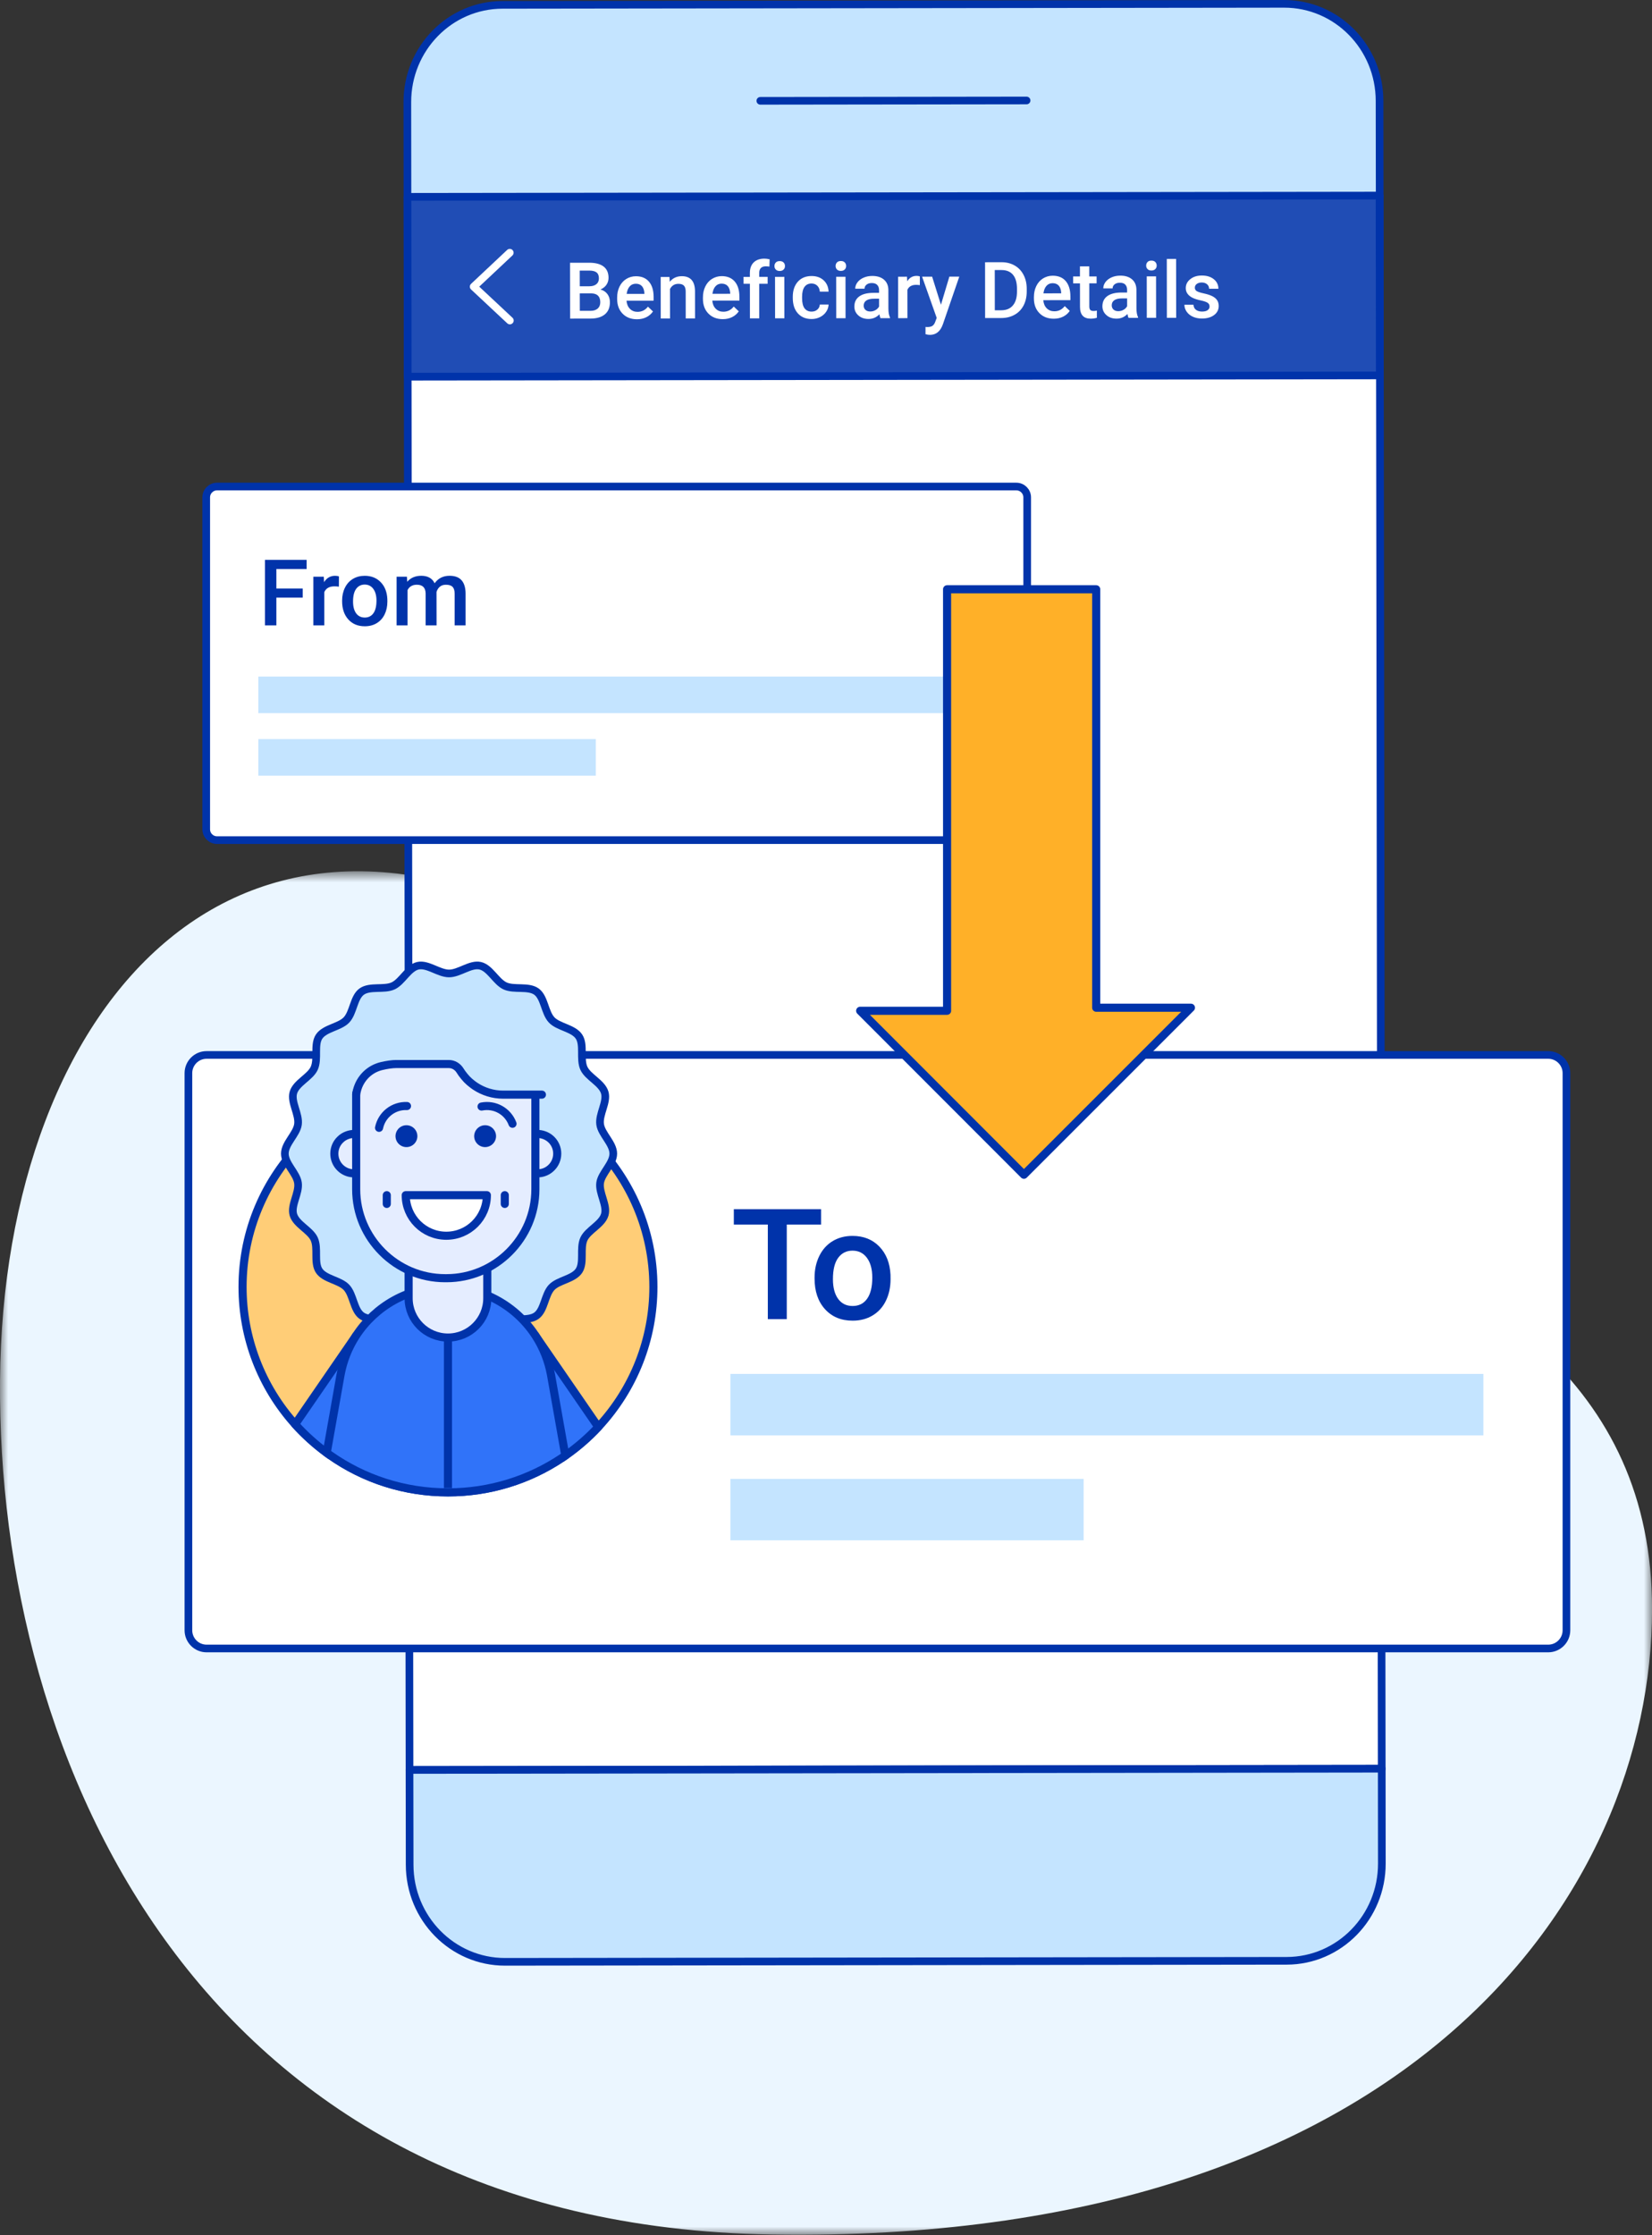 <svg xmlns="http://www.w3.org/2000/svg" xmlns:xlink="http://www.w3.org/1999/xlink" width="102" height="138" viewBox="0 0 102 138">
    <rect x="0" y="0" width="102" height="138" fill="#333333" stroke="none"/>
    <defs>
        <path id="prefix__a" d="M0 0.819L102.003 0.819 102.003 85 0 85z"/>
        <path id="prefix__c" d="M0 137.97L102.003 137.97 102.003 0 0 0z"/>
    </defs>
    <g fill="none" fill-rule="evenodd">
        <g transform="translate(0 52.97)">
            <mask id="prefix__b" fill="#fff">
                <use xlink:href="#prefix__a"/>
            </mask>
            <path fill="#EBF6FF" d="M37.721 6.086c22.277 14.146 64.296 12.312 64.282 40.303-.01 17.575-14.963 39.216-54.329 38.598C12.306 84.434-.176 55.766.001 32.269.181 8.773 15.132-8.26 37.721 6.086" mask="url(#prefix__b)"/>
        </g>
        <path fill="#FFF" d="M85.281 84.863L85.313 109.197 25.285 109.275 25.159 12.197 85.186 12.119 85.224 41.008z"/>
        <path stroke="#03A" stroke-linecap="round" stroke-linejoin="round" stroke-width=".473" d="M85.281 84.863L85.313 109.197 25.285 109.275 25.159 12.197 85.186 12.119 85.224 41.008z"/>
        <path fill="#C4E4FF" d="M85.178 6.23l.008 5.89-60.028.078-.007-5.89C25.147 2.99 27.777.303 31.028.3L79.285.237c3.252-.004 5.89 2.675 5.893 5.992"/>
        <path stroke="#03A" stroke-linejoin="round" stroke-width=".473" d="M85.178 6.23l.008 5.89-60.028.078-.007-5.89C25.147 2.99 27.777.303 31.028.3L79.285.237c3.252-.004 5.89 2.675 5.893 5.992z"/>
        <path fill="#204DB5" d="M85.179 12.075L85.194 23.177 25.172 23.255 25.158 12.153z"/>
        <path stroke="#03A" stroke-linejoin="round" stroke-width=".475" d="M85.179 12.075L85.194 23.177 25.172 23.255 25.158 12.153z"/>
        <path stroke="#03A" stroke-linecap="round" stroke-linejoin="round" stroke-width=".472" d="M46.945 6.224L63.385 6.203"/>
        <path fill="#C4E4FF" d="M25.293 115.128c.004 3.313 2.643 5.996 5.893 5.992l48.257-.062c3.25-.005 5.882-2.695 5.877-6.008l-.006-5.853-60.03.078.009 5.853z"/>
        <path stroke="#03A" stroke-linejoin="round" stroke-width=".473" d="M25.293 115.128c.004 3.313 2.643 5.996 5.893 5.992l48.257-.062c3.25-.005 5.882-2.695 5.877-6.008l-.006-5.853-60.03.078.009 5.853z"/>
        <path stroke="#FFF" stroke-linecap="round" stroke-linejoin="round" stroke-width=".472" d="M31.481 19.789L29.245 17.698 31.475 15.602"/>
        <path fill="#FFF" d="M35.797 18.114l.003 1.076h.665c.186 0 .333-.047.44-.14.105-.094.157-.223.157-.389 0-.359-.183-.54-.55-.548l-.715.001zm0-.44h.588c.186 0 .332-.043.436-.128.105-.084.157-.205.157-.36 0-.17-.049-.292-.147-.368-.097-.076-.248-.113-.454-.113l-.582.001.002.968zm-.596 1.996l-.005-3.447 1.181-.002c.39 0 .688.078.89.234.204.156.306.388.306.698 0 .158-.042.3-.127.426-.084.127-.21.224-.373.294.187.051.33.145.432.285.103.14.153.308.153.503 0 .323-.102.572-.31.745-.206.174-.505.262-.89.262l-1.258.002zM39.258 17.517c-.157.002-.284.056-.38.166-.098.111-.16.265-.186.462h1.095v-.043c-.012-.192-.064-.338-.154-.438-.09-.098-.216-.147-.375-.147m.072 2.194c-.365 0-.66-.113-.886-.342-.227-.23-.34-.535-.34-.916v-.072c-.002-.256.048-.485.146-.686.098-.2.236-.358.414-.47.18-.112.377-.169.597-.17.35 0 .618.111.808.334.191.223.286.537.287.944v.232l-1.673.002c.017.212.088.378.213.502.124.123.28.184.467.183.263 0 .478-.107.643-.32l.311.296c-.103.152-.24.27-.41.356-.172.085-.364.127-.577.127M41.335 17.102l.017.296c.189-.232.438-.346.746-.346.533 0 .804.306.814.916l.002 1.692h-.575L42.337 18c0-.162-.035-.282-.105-.36-.07-.078-.186-.117-.345-.117-.233 0-.404.105-.518.317l.002 1.823h-.575l-.003-2.561h.542zM44.555 17.51c-.157.002-.284.057-.38.167-.098.11-.16.265-.186.462l1.095-.001v-.043c-.012-.192-.064-.338-.154-.437-.09-.098-.216-.147-.375-.147m.072 2.193c-.365 0-.66-.113-.886-.342-.227-.23-.34-.535-.34-.916v-.072c-.002-.256.048-.484.146-.685.098-.201.236-.36.414-.471.18-.111.377-.168.597-.17.35 0 .618.112.808.334.191.223.286.537.287.944v.232l-1.673.002c.017.212.088.379.213.502.124.123.28.183.467.183.263 0 .478-.106.643-.32l.311.296c-.103.153-.24.27-.41.356-.172.085-.364.127-.577.127M46.303 19.655l-.002-2.135-.39.001-.002-.426h.391v-.235c0-.284.078-.504.235-.658.16-.154.378-.234.663-.234.1 0 .208.015.322.042l-.014.451c-.063-.012-.137-.019-.22-.019-.275 0-.412.142-.41.424v.227h.52l.001.426h-.52l.001 2.135-.575.001zM48.431 19.652l-.575.001-.003-2.56.575-.002.003 2.561zm-.614-3.225c0-.088.028-.162.084-.22.055-.059.135-.087.24-.087.104 0 .185.027.241.086.057.058.085.132.085.22 0 .086-.028.16-.085.216-.056.058-.137.087-.24.088-.106 0-.186-.029-.24-.087-.057-.057-.085-.13-.085-.216zM50.11 19.238c.144 0 .263-.042.357-.126.095-.084.145-.187.151-.31h.542c-.006.16-.055.308-.149.446-.092.138-.218.247-.378.328-.16.08-.332.121-.516.121-.358 0-.642-.114-.852-.347-.21-.23-.316-.55-.316-.96v-.058c-.001-.39.103-.703.31-.938.209-.234.493-.352.853-.352.305 0 .553.088.744.265.191.178.293.41.303.7h-.542c-.006-.147-.057-.268-.151-.363-.093-.093-.213-.14-.359-.14-.186 0-.329.067-.43.203-.1.135-.152.34-.153.614v.092c0 .278.051.485.151.622.101.135.246.203.435.203M52.207 19.647l-.575.001-.003-2.56.575-.002.003 2.561zm-.614-3.225c0-.088.028-.162.084-.22.055-.059.135-.087.24-.087.104 0 .185.027.24.086.058.058.086.132.086.22 0 .086-.028.16-.085.216-.056.058-.137.087-.241.088-.105 0-.185-.029-.24-.087-.056-.057-.084-.13-.084-.216zM53.732 19.231c.113 0 .22-.027.32-.083.1-.055.176-.13.225-.224v-.482l-.31.001c-.213 0-.373.037-.48.111-.108.075-.161.18-.161.316 0 .11.038.198.111.263.073.065.171.098.295.098zm.632.413c-.026-.049-.048-.129-.067-.239-.183.192-.407.287-.672.287-.257.001-.467-.072-.629-.219-.163-.146-.244-.328-.245-.544 0-.273.101-.482.304-.629.201-.145.491-.219.868-.219h.353v-.169c0-.133-.037-.239-.111-.318-.075-.08-.188-.119-.339-.119-.131 0-.239.032-.322.098-.083.066-.125.15-.125.251h-.575c0-.14.047-.272.139-.395.093-.122.22-.218.38-.287.16-.07.339-.105.536-.105.3 0 .539.074.717.225.178.151.27.363.275.635l.002 1.155c0 .231.032.414.098.552v.04h-.587zM56.794 17.606c-.075-.013-.153-.02-.233-.02-.264.001-.443.103-.535.305l.002 1.751-.573.001-.003-2.56H56l.014.285c.139-.223.331-.334.578-.335.081 0 .148.011.202.033v.54zM58.097 18.816l.52-1.737h.612l-1.014 2.948c-.156.432-.42.647-.794.647-.084 0-.177-.013-.277-.042v-.447l.107.007c.146 0 .255-.026.328-.079.074-.054.132-.142.174-.267l.082-.219-.902-2.546h.62l.544 1.735zM61.42 16.673l.003 2.484.392-.001c.313 0 .553-.097.72-.295.169-.196.255-.478.257-.846v-.192c-.002-.374-.083-.66-.245-.856-.162-.196-.398-.295-.708-.295h-.42zm-.596 2.964l-.003-3.446 1.018-.002c.305 0 .574.068.81.203.236.135.419.328.548.577.13.248.197.534.197.855v.173c0 .327-.066.614-.195.863-.13.248-.314.439-.555.573-.241.135-.517.202-.828.202l-.992.002zM64.992 17.484c-.157 0-.284.056-.381.166-.097.111-.16.265-.185.462l1.095-.002v-.043c-.012-.192-.064-.337-.154-.436-.09-.098-.216-.147-.375-.147m.072 2.193c-.365.001-.66-.113-.886-.342-.227-.229-.341-.535-.341-.916v-.072c-.001-.256.049-.484.147-.686.098-.2.236-.358.414-.47.179-.11.377-.169.597-.169.349 0 .618.11.808.333.19.223.286.537.287.944v.232l-1.673.002c.017.212.088.38.213.502.124.122.279.183.467.183.263 0 .478-.107.643-.32l.31.296c-.102.153-.24.271-.41.356-.171.085-.363.127-.576.127M67.254 16.444l.001.623h.453v.426h-.451v1.43c.001.097.02.167.06.211.039.043.107.065.207.065.066 0 .132-.008.2-.024v.446c-.13.036-.257.053-.379.053-.442.001-.662-.242-.662-.729l-.002-1.45h-.421l-.002-.427h.422v-.623h.574zM69.047 19.212c.114 0 .22-.028.32-.084.1-.055.176-.13.225-.223v-.482h-.31c-.212 0-.373.038-.48.112-.108.074-.16.179-.16.315 0 .11.038.198.11.263.074.066.172.099.296.099zm.633.413c-.027-.05-.049-.13-.068-.24-.182.192-.406.288-.671.288-.258 0-.468-.072-.63-.22-.163-.145-.244-.327-.245-.543 0-.273.102-.482.305-.63.2-.145.49-.218.868-.22h.352v-.167c0-.133-.036-.24-.11-.32-.075-.08-.188-.118-.34-.117-.13 0-.239.032-.322.098-.082.065-.124.148-.124.25h-.575c0-.14.046-.271.138-.394.094-.122.22-.218.38-.288.16-.07.34-.104.536-.104.3-.001.54.074.717.225.178.15.27.362.275.634l.002 1.155c0 .23.032.414.098.552v.04h-.587zM71.382 19.623h-.575l-.003-2.561h.575l.003 2.561zm-.614-3.226c0-.088.028-.162.084-.22.055-.059.135-.087.24-.087.104 0 .185.028.241.087.057.058.085.132.085.22 0 .086-.028.159-.085.216-.056.058-.137.087-.24.087-.106 0-.186-.029-.24-.087-.057-.057-.085-.13-.085-.216zM72.621 19.621L72.046 19.622 72.042 15.986 72.617 15.985zM74.682 18.922c0-.103-.043-.181-.127-.233-.084-.053-.225-.101-.42-.142-.196-.041-.359-.093-.49-.155-.287-.14-.432-.34-.432-.604 0-.22.092-.405.28-.553.185-.15.421-.224.71-.224.305-.001.552.075.741.226.188.152.284.348.284.589h-.575c0-.11-.04-.202-.123-.275-.083-.072-.193-.11-.328-.11-.126 0-.23.03-.308.088-.08.059-.12.137-.12.235 0 .088.037.157.111.206.074.049.225.098.45.147.226.049.403.109.533.177.128.068.223.15.286.247.062.097.093.213.093.35.001.23-.094.418-.285.56-.19.143-.44.214-.75.215-.21 0-.397-.037-.56-.112-.165-.075-.293-.18-.385-.313-.09-.132-.138-.275-.138-.427h.56c.007.135.058.24.153.312.095.073.221.109.377.109.151 0 .267-.028.345-.086.08-.058.12-.133.118-.227M62.755 51.868H13.4c-.367 0-.667-.3-.667-.668V30.706c0-.367.3-.668.667-.668h49.355c.366 0 .667.301.667.668V51.2c0 .367-.3.668-.667.668"/>
        <path stroke="#03A" stroke-linecap="round" stroke-linejoin="round" stroke-width=".473" d="M62.755 51.868H13.4c-.367 0-.667-.3-.667-.668V30.706c0-.367.3-.668.667-.668h49.355c.366 0 .667.301.667.668V51.2c0 .367-.3.668-.667.668z"/>
        <mask id="prefix__d" fill="#fff">
            <use xlink:href="#prefix__c"/>
        </mask>
        <path fill="#C4E4FF" d="M15.951 44.029L60.368 44.029 60.368 41.77 15.951 41.77zM15.951 47.889L36.786 47.889 36.786 45.63 15.951 45.63z" mask="url(#prefix__d)"/>
        <path fill="#03A" d="M18.692 36.897L17.064 36.897 17.064 38.611 16.361 38.611 16.361 34.566 18.931 34.566 18.931 35.132 17.064 35.132 17.064 36.334 18.692 36.334zM20.923 36.22c-.089-.014-.18-.02-.275-.02-.31 0-.518.118-.625.355v2.056h-.675v-3.006h.644l.017.336c.163-.261.39-.392.678-.392.096 0 .175.013.24.039l-.004.633zM21.798 37.138c0 .31.064.552.191.727.128.174.306.262.535.262.227 0 .404-.09.531-.266.127-.178.19-.44.19-.782 0-.303-.065-.544-.195-.721-.13-.178-.309-.267-.532-.267-.22 0-.396.087-.526.262-.13.176-.194.437-.194.785zm-.675-.06c0-.293.058-.558.175-.794.116-.236.28-.417.492-.544.211-.127.453-.191.728-.191.405 0 .734.13.987.392.253.26.39.607.41 1.039l.003.158c0 .297-.057.562-.17.795-.115.233-.278.414-.49.542-.212.127-.457.19-.734.19-.425 0-.764-.14-1.019-.423-.255-.282-.382-.66-.382-1.128v-.035zM25.124 35.605l.02.313c.21-.246.5-.37.867-.37.4 0 .676.154.825.462.219-.307.525-.462.922-.462.332 0 .578.093.74.276.162.183.245.454.249.81v1.977h-.675v-1.956c0-.191-.042-.33-.125-.42-.084-.088-.221-.133-.414-.133-.154 0-.28.04-.377.123-.096.082-.165.19-.204.323l.003 2.063h-.675v-1.98c-.01-.352-.19-.53-.542-.53-.27 0-.462.11-.575.331v2.178h-.675v-3.005h.636z" mask="url(#prefix__d)"/>
        <path fill="#FFF" d="M95.595 101.775H12.753c-.617 0-1.12-.505-1.12-1.122v-34.4c0-.618.503-1.122 1.12-1.122h82.842c.617 0 1.122.504 1.122 1.122v34.4c0 .617-.505 1.122-1.122 1.122" mask="url(#prefix__d)"/>
        <path stroke="#03A" stroke-linecap="round" stroke-linejoin="round" stroke-width=".473" d="M95.595 101.775H12.753c-.617 0-1.12-.505-1.12-1.122v-34.4c0-.618.503-1.122 1.12-1.122h82.842c.617 0 1.122.504 1.122 1.122v34.4c0 .617-.505 1.122-1.122 1.122z" mask="url(#prefix__d)"/>
        <path fill="#C4E4FF" d="M45.098 88.616L91.589 88.616 91.589 84.824 45.098 84.824zM45.098 95.096L66.907 95.096 66.907 91.304 45.098 91.304z" mask="url(#prefix__d)"/>
        <path fill="#03A" d="M50.696 75.603L48.578 75.603 48.578 81.442 47.408 81.442 47.408 75.603 45.309 75.603 45.309 74.653 50.696 74.653zM51.428 78.97c0 .52.107.927.321 1.22.215.295.513.44.896.44s.68-.148.893-.446c.213-.3.32-.735.32-1.311 0-.51-.11-.914-.329-1.213-.219-.298-.517-.447-.893-.447-.37 0-.664.147-.882.44-.218.295-.326.734-.326 1.318zm-1.134-.097c0-.494.1-.94.294-1.336.196-.396.471-.701.825-.914.355-.213.762-.32 1.223-.32.681 0 1.233.22 1.657.658.425.439.655 1.02.69 1.744l.003.266c0 .497-.096.942-.287 1.334-.19.392-.464.694-.82.909-.356.215-.767.322-1.234.322-.712 0-1.28-.237-1.709-.711-.428-.474-.642-1.106-.642-1.896v-.056z" mask="url(#prefix__d)"/>
        <path fill="#FFCD77" d="M27.659 92.138c-2.625 0-5.142-.793-7.277-2.294-.071-.048-.141-.097-.208-.147-.704-.518-1.363-1.112-1.952-1.763-2.093-2.331-3.246-5.343-3.246-8.48 0-6.992 5.69-12.681 12.683-12.681 6.993 0 12.684 5.689 12.684 12.682 0 3.217-1.208 6.287-3.401 8.646-.613.657-1.3 1.25-2.038 1.766l-.202.139c-2.088 1.396-4.522 2.132-7.043 2.132" mask="url(#prefix__d)"/>
        <path stroke="#03A" stroke-linejoin="round" stroke-width=".5" d="M27.659 92.138c-2.625 0-5.142-.793-7.277-2.294-.071-.048-.141-.097-.208-.147-.704-.518-1.363-1.112-1.952-1.763-2.093-2.331-3.246-5.343-3.246-8.48 0-6.992 5.69-12.681 12.683-12.681 6.993 0 12.684 5.689 12.684 12.682 0 3.217-1.208 6.287-3.401 8.646-.613.657-1.3 1.25-2.038 1.766l-.202.139c-2.088 1.396-4.522 2.132-7.043 2.132z" mask="url(#prefix__d)"/>
        <path fill="#3073F9" d="M36.942 88.1c-.615.66-1.298 1.25-2.037 1.767l-.203.139-1.646-7.552.016.024 3.87 5.623z" mask="url(#prefix__d)"/>
        <path stroke="#03A" stroke-linejoin="round" stroke-width=".5" d="M36.942 88.1c-.615.66-1.298 1.25-2.037 1.767l-.203.139-1.646-7.552.016.024 3.87 5.623z" mask="url(#prefix__d)"/>
        <path fill="#3073F9" d="M21.992 82.453l-1.61 7.391c-.071-.048-.141-.097-.208-.149-.71-.52-1.363-1.11-1.952-1.762l3.754-5.456.016-.024" mask="url(#prefix__d)"/>
        <path stroke="#03A" stroke-linejoin="round" stroke-width=".5" d="M21.992 82.453l-1.61 7.391c-.071-.048-.141-.097-.208-.149-.71-.52-1.363-1.11-1.952-1.762l3.754-5.456.016-.024z" mask="url(#prefix__d)"/>
        <path fill="#C4E4FF" d="M17.587 71.225c0-.631.729-1.203.811-1.806.087-.624-.454-1.374-.285-1.96.175-.605 1.035-.95 1.288-1.504.262-.572-.035-1.448.302-1.957.35-.523 1.273-.585 1.69-1.03.43-.456.44-1.382.933-1.744.505-.37 1.386-.098 1.945-.356.563-.26.93-1.11 1.537-1.245.596-.132 1.288.477 1.919.477.63 0 1.322-.61 1.918-.477.608.136.976.985 1.538 1.246.558.258 1.44-.014 1.944.355.493.363.503 1.289.933 1.745.418.445 1.34.507 1.688 1.03.339.508.041 1.385.303 1.956.255.555 1.113.899 1.288 1.503.17.586-.372 1.336-.285 1.96.084.604.811 1.176.811 1.807 0 .63-.727 1.203-.812 1.806-.085.624.456 1.374.287 1.96-.175.605-1.035.949-1.289 1.504-.262.572.035 1.448-.303 1.957-.347.523-1.27.585-1.688 1.029-.43.457-.44 1.383-.934 1.745-.503.37-1.385.098-1.944.356-.563.26-.93 1.109-1.537 1.245-.598.132-1.288-.477-1.918-.477-.63 0-1.323.609-1.92.477-.607-.136-.976-.985-1.537-1.246-.558-.258-1.44.014-1.944-.355-.494-.363-.505-1.29-.934-1.745-.418-.445-1.34-.507-1.689-1.03-.337-.508-.04-1.385-.302-1.956-.253-.555-1.113-.9-1.288-1.503-.17-.586.372-1.336.285-1.96-.082-.604-.811-1.176-.811-1.807" mask="url(#prefix__d)"/>
        <path stroke="#03A" stroke-linejoin="round" stroke-width=".473" d="M17.587 71.225c0-.631.729-1.203.811-1.806.087-.624-.454-1.374-.285-1.96.175-.605 1.035-.95 1.288-1.504.262-.572-.035-1.448.302-1.957.35-.523 1.273-.585 1.69-1.03.43-.456.44-1.382.933-1.744.505-.37 1.386-.098 1.945-.356.563-.26.93-1.11 1.537-1.245.596-.132 1.288.477 1.919.477.63 0 1.322-.61 1.918-.477.608.136.976.985 1.538 1.246.558.258 1.44-.014 1.944.355.493.363.503 1.289.933 1.745.418.445 1.34.507 1.688 1.03.339.508.041 1.385.303 1.956.255.555 1.113.899 1.288 1.503.17.586-.372 1.336-.285 1.96.084.604.811 1.176.811 1.807 0 .63-.727 1.203-.812 1.806-.085.624.456 1.374.287 1.96-.175.605-1.035.949-1.289 1.504-.262.572.035 1.448-.303 1.957-.347.523-1.27.585-1.688 1.029-.43.457-.44 1.383-.934 1.745-.503.37-1.385.098-1.944.356-.563.26-.93 1.109-1.537 1.245-.598.132-1.288-.477-1.918-.477-.63 0-1.323.609-1.92.477-.607-.136-.976-.985-1.537-1.246-.558-.258-1.44.014-1.944-.355-.494-.363-.505-1.29-.934-1.745-.418-.445-1.34-.507-1.689-1.03-.337-.508-.04-1.385-.302-1.956-.253-.555-1.113-.9-1.288-1.503-.17-.586.372-1.336.285-1.96-.082-.604-.811-1.176-.811-1.807z" mask="url(#prefix__d)"/>
        <path fill="#3073F9" d="M34.025 84.9l.88 4.966-.203.14c-2.016 1.346-4.436 2.131-7.043 2.131-2.709 0-5.219-.846-7.278-2.294-.07-.047-.14-.096-.208-.148l.85-4.795c.159-.885.489-1.705.953-2.423l.016-.024c1.187-1.822 3.241-2.998 5.532-2.998 1.601 0 3.084.575 4.239 1.541.497.418.934.906 1.293 1.457l.016.024c.465.718.794 1.538.953 2.423" mask="url(#prefix__d)"/>
        <path stroke="#03A" stroke-linejoin="round" stroke-width=".5" d="M34.025 84.9l.88 4.966-.203.14c-2.016 1.346-4.436 2.131-7.043 2.131-2.709 0-5.219-.846-7.278-2.294-.07-.047-.14-.096-.208-.148l.85-4.795c.159-.885.489-1.705.953-2.423l.016-.024c1.187-1.822 3.241-2.998 5.532-2.998 1.601 0 3.084.575 4.239 1.541.497.418.934.906 1.293 1.457l.016.024c.465.718.794 1.538.953 2.423z" mask="url(#prefix__d)"/>
        <g mask="url(#prefix__d)">
            <g>
                <path fill="#3073F9" d="M0.659 0.723L0.659 9.898" transform="translate(27 81.97)"/>
                <path stroke="#03A" stroke-linejoin="round" stroke-width=".5" d="M0.659 0.723L0.659 9.898" transform="translate(27 81.97)"/>
            </g>
        </g>
        <path fill="#E5EDFF" d="M34.405 71.225c0 .335-.135.64-.355.858-.193.195-.45.322-.732.35-.041.004-.084.006-.127.006H21.857c-.043 0-.086-.002-.127-.005-.612-.064-1.087-.58-1.087-1.21 0-.334.135-.64.357-.857.126-.13.283-.227.456-.287.126-.045.26-.07.4-.07h11.335c.14 0 .276.025.402.07.475.166.812.614.812 1.145" mask="url(#prefix__d)"/>
        <path stroke="#03A" stroke-linecap="round" stroke-linejoin="round" stroke-width=".5" d="M34.405 71.225c0 .335-.135.64-.355.858-.193.195-.45.322-.732.35-.041.004-.084.006-.127.006H21.857c-.043 0-.086-.002-.127-.005-.612-.064-1.087-.58-1.087-1.21 0-.334.135-.64.357-.857.126-.13.283-.227.456-.287.126-.045.26-.07.4-.07h11.335c.14 0 .276.025.402.07.475.166.812.614.812 1.145z" mask="url(#prefix__d)"/>
        <path fill="#E5EDFF" d="M30.087 76.757v3.393c0 1.34-1.087 2.428-2.428 2.428S25.23 81.49 25.23 80.15v-3.393h4.856z" mask="url(#prefix__d)"/>
        <path stroke="#03A" stroke-linecap="round" stroke-linejoin="round" stroke-width=".5" d="M30.087 76.757v3.393c0 1.34-1.087 2.428-2.428 2.428S25.23 81.49 25.23 80.15v-3.393h4.856z" mask="url(#prefix__d)"/>
        <path fill="#E5EDFF" d="M33.056 67.137v6.287c0 3.02-2.472 5.49-5.49 5.49h-.082c-3.02 0-5.492-2.47-5.492-5.49v-6.287c0-.268.02-.532.06-.791.383-2.65 2.68-4.701 5.432-4.701h.081c3.02 0 5.491 2.472 5.491 5.492" mask="url(#prefix__d)"/>
        <path stroke="#03A" stroke-linecap="round" stroke-linejoin="round" stroke-width=".5" d="M33.056 67.137v6.287c0 3.02-2.472 5.49-5.49 5.49h-.082c-3.02 0-5.492-2.47-5.492-5.49v-6.287c0-.268.02-.532.06-.791.383-2.65 2.68-4.701 5.432-4.701h.081c3.02 0 5.491 2.472 5.491 5.492z" mask="url(#prefix__d)"/>
        <g mask="url(#prefix__d)">
            <g>
                <path fill="#FFF" d="M1.167 0.818L1.167 1.358" transform="translate(30 72.97)"/>
                <path stroke="#03A" stroke-linecap="round" stroke-linejoin="round" stroke-width=".5" d="M1.167 0.818L1.167 1.358" transform="translate(30 72.97)"/>
            </g>
        </g>
        <g mask="url(#prefix__d)">
            <g>
                <path fill="#FFF" d="M0.881 0.818L0.881 1.358" transform="translate(23 72.97)"/>
                <path stroke="#03A" stroke-linecap="round" stroke-linejoin="round" stroke-width=".5" d="M0.881 0.818L0.881 1.358" transform="translate(23 72.97)"/>
            </g>
        </g>
        <path stroke="#03A" stroke-linecap="round" stroke-linejoin="round" stroke-width=".5" d="M23.404 69.63c.169-.813.895-1.38 1.725-1.345M29.732 68.317c.815-.162 1.619.284 1.912 1.062" mask="url(#prefix__d)"/>
        <path fill="#03A" d="M25.77 70.147c0 .371-.303.673-.676.673-.372 0-.674-.303-.674-.675.001-.373.304-.675.676-.675.373 0 .675.303.674.677M30.628 70.147c-.002.371-.305.673-.677.673-.373 0-.674-.303-.674-.675.002-.373.303-.675.676-.675.373 0 .675.303.675.677" mask="url(#prefix__d)"/>
        <path fill="#FFF" d="M27.555 76.293c-1.383 0-2.504-1.121-2.504-2.505h5.01c0 1.384-1.122 2.505-2.506 2.505" mask="url(#prefix__d)"/>
        <path stroke="#03A" stroke-linecap="round" stroke-linejoin="round" stroke-width=".5" d="M27.555 76.293h0c-1.383 0-2.504-1.121-2.504-2.505h5.01c0 1.384-1.122 2.505-2.506 2.505z" mask="url(#prefix__d)"/>
        <path fill="#C4E4FF" d="M33.919 67.56l-.569.184h-2.098c-.655 0-1.28-.197-1.807-.543-.047-.031-.096-.066-.145-.102-.037-.026-.073-.055-.11-.089-.043-.03-.085-.068-.129-.105-.053-.047-.108-.1-.16-.15-.041-.045-.084-.091-.125-.138l-.081-.1c-.088-.105-.169-.22-.239-.337 0 0 0-.003-.003-.003-.082-.133-.155-.275-.218-.423h-4.973l-.163.207c-.756.276-1.302.968-1.4 1.784l-.569.099c0-.281.305-1.13.348-1.401.402-2.791 2.82-5.235 5.718-5.235h.655c3.18 0 6.068 3.17 6.068 6.352" mask="url(#prefix__d)"/>
        <g mask="url(#prefix__d)">
            <g>
                <path fill="#E5EDFF" d="M.992 2.612c.095-.774.613-1.431 1.33-1.692.07-.028.144-.049.22-.068.347-.084.679-.13.914-.13h3.257c.289 0 .543.16.694.403.002 0 .002.003.002.003.067.11.144.218.228.318.023.032.05.064.078.095.037.046.078.089.118.132.049.048.099.096.15.142.04.035.082.07.122.101.035.032.07.058.106.083.046.035.092.067.137.097.499.329 1.093.516 1.716.516H12.46" transform="translate(21 64.97)"/>
                <path stroke="#03A" stroke-linecap="round" stroke-linejoin="round" stroke-width=".5" d="M.992 2.612c.095-.774.613-1.431 1.33-1.692.07-.028.144-.049.22-.068.347-.084.679-.13.914-.13h3.257c.289 0 .543.16.694.403.002 0 .002.003.002.003.067.11.144.218.228.318.023.032.05.064.078.095.037.046.078.089.118.132.049.048.099.096.15.142.04.035.082.07.122.101.035.032.07.058.106.083.046.035.092.067.137.097.499.329 1.093.516 1.716.516H12.46" transform="translate(21 64.97)"/>
            </g>
        </g>
        <path fill="#FFB028" d="M58.476 36.381L58.476 62.404 53.109 62.404 63.221 72.527 73.533 62.215 67.683 62.215 67.683 36.381z" mask="url(#prefix__d)"/>
        <path stroke="#03A" stroke-linejoin="round" stroke-width=".5" d="M58.476 36.381L58.476 62.404 53.109 62.404 63.221 72.527 73.533 62.215 67.683 62.215 67.683 36.381z" mask="url(#prefix__d)"/>
    </g>
</svg>
